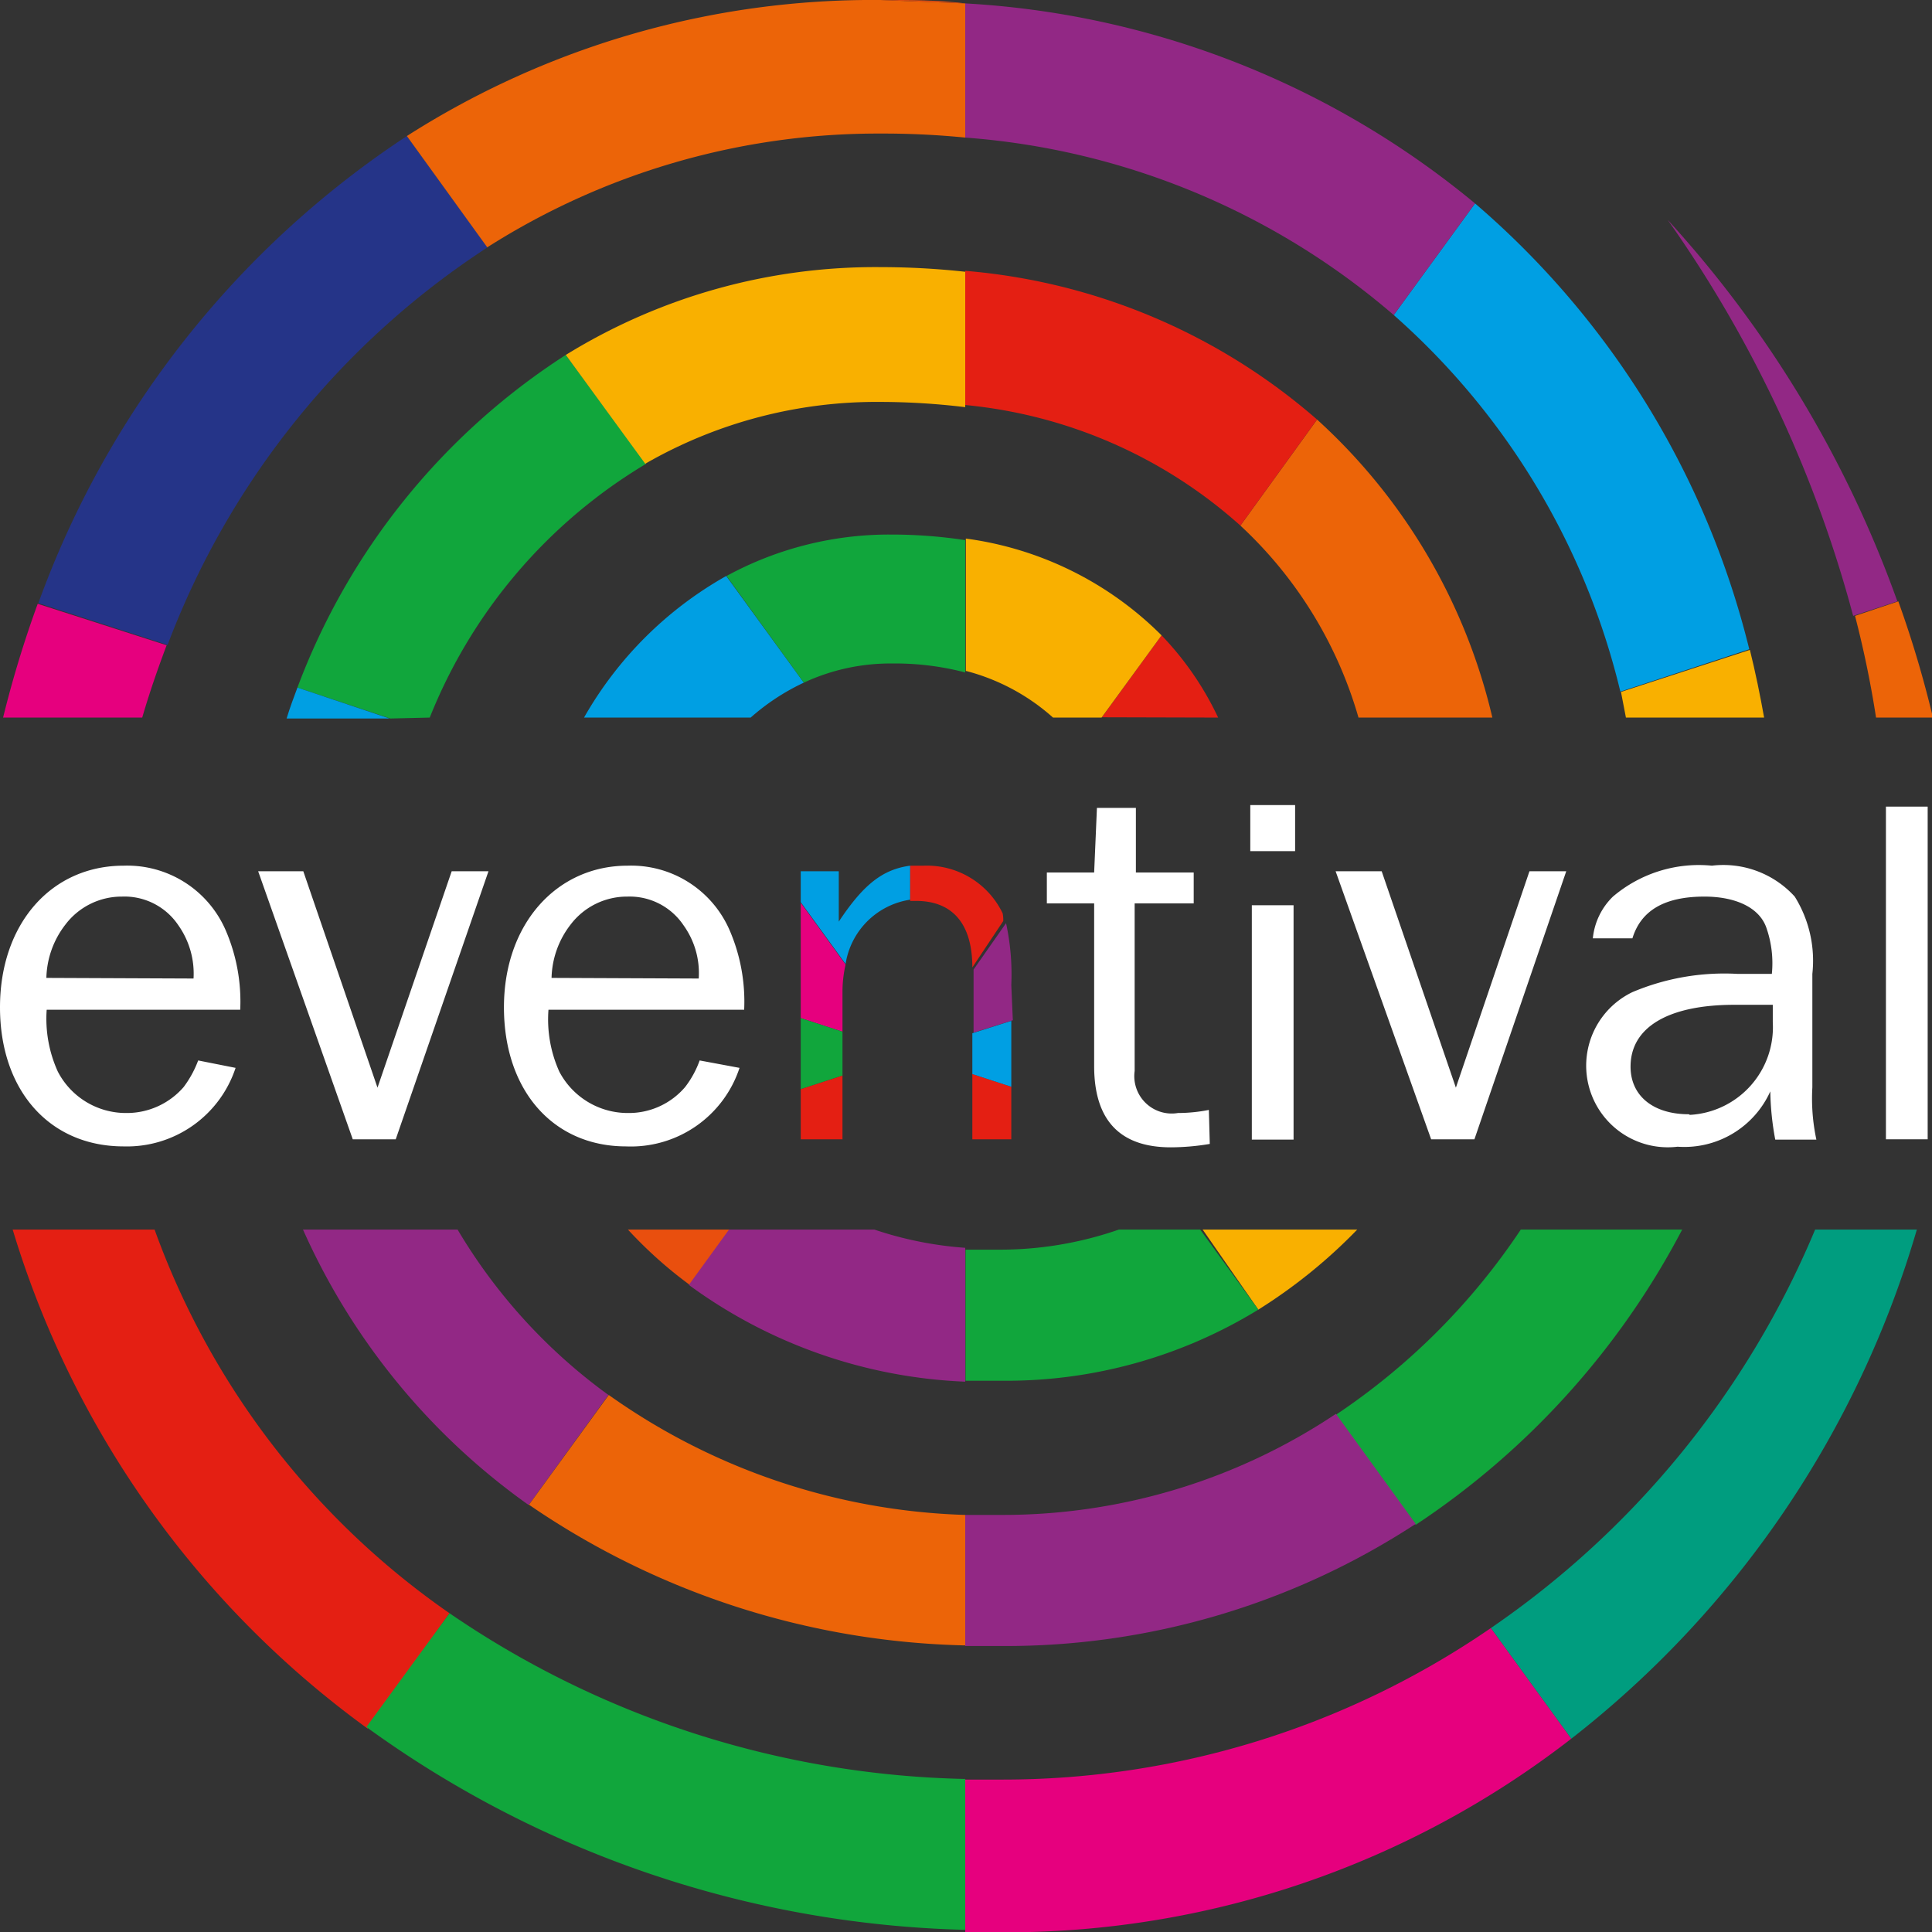 <svg xmlns="http://www.w3.org/2000/svg" viewBox="0 0 62.49 62.5"><rect x="0" y="0" width="62.49" height="62.5" fill="#333333" stroke="none"/><defs><style>.cls-1{fill:#11a63c;}.cls-2{fill:#f9b000;}.cls-3{fill:#009d7f;}.cls-4{fill:#253488;}.cls-5{fill:#009fe3;}.cls-6{fill:#e6007e;}.cls-7{fill:#922885;}.cls-8{fill:#e41f13;}.cls-9{fill:#e94f0e;}.cls-10{fill:#ec6408;}.cls-11{fill:#fff;}.cls-12{fill:none;}</style></defs><title>logo-eventival-white-text</title><g id="Layer_2" data-name="Layer 2"><g id="Layer_1-2" data-name="Layer 1"><g id="Layer_2-2" data-name="Layer 2"><g id="Layer_1-2-2" data-name="Layer 1-2"><path class="cls-1" d="M43.21,45.76l2.58,3.56a25.79,25.79,0,0,0,8.62-9.55H49.19A21.58,21.58,0,0,1,43.21,45.76Z"/><path class="cls-2" d="M40.7,42.36a17,17,0,0,0,3.2-2.59h-5Z"/><path class="cls-3" d="M48.22,52.66l2.6,3.58A32.36,32.36,0,0,0,62,39.77H58.71A29.31,29.31,0,0,1,48.22,52.66Z"/><path class="cls-4" d="M15.77,8,13.16,4.4A30.52,30.52,0,0,0,1.24,19.51l4.18,1.35A26.5,26.5,0,0,1,15.77,8Z"/><path class="cls-5" d="M26,22.08l-2.51-3.45a12.12,12.12,0,0,0-4.6,4.58h5.39A7.2,7.2,0,0,1,26,22.08Z"/><path class="cls-1" d="M13.9,23.21a16.81,16.81,0,0,1,7-8.21L18.3,11.48A21.94,21.94,0,0,0,9.62,22.24l3,1Z"/><path class="cls-6" d="M32.44,57.56H31.22V62.5h1.22a29.8,29.8,0,0,0,18.38-6.26l-2.6-3.58A27.85,27.85,0,0,1,32.44,57.56Z"/><path class="cls-1" d="M32.35,40.42H31.23v4.24h1.22a15.59,15.59,0,0,0,8.25-2.3l-1.88-2.59H36.19A11.69,11.69,0,0,1,32.35,40.42Z"/><path class="cls-7" d="M32.44,49H31.22v4.24h1.22a24.25,24.25,0,0,0,13.35-3.95l-2.58-3.56A19.38,19.38,0,0,1,32.44,49Z"/><path class="cls-8" d="M5,39.77H.41A31,31,0,0,0,11.89,55.91l2.65-3.73A25.7,25.7,0,0,1,5,39.77Z"/><path class="cls-9" d="M20.31,39.77a13.91,13.91,0,0,0,2,1.79l1.3-1.79Z"/><path class="cls-7" d="M14.8,39.77h-5a21.77,21.77,0,0,0,7.3,8.91l2.58-3.56A17.85,17.85,0,0,1,14.8,39.77Z"/><path class="cls-2" d="M28.48,13a22.9,22.9,0,0,1,2.74.17V8.79a25.16,25.16,0,0,0-2.74-.15A19.07,19.07,0,0,0,18.3,11.48L20.87,15A15,15,0,0,1,28.48,13Z"/><path class="cls-10" d="M28.48,4.32a27.06,27.06,0,0,1,2.74.13V.11L28.48,0A28,28,0,0,0,13.16,4.4L15.76,8A23.54,23.54,0,0,1,28.48,4.32Z"/><path class="cls-9" d="M28.48,0l2.74.11C30.33,0,29.42,0,28.48,0Z"/><path class="cls-1" d="M28.85,21.46a9,9,0,0,1,2.37.29V17.47a15.92,15.92,0,0,0-2.39-.18,11,11,0,0,0-5.33,1.34L26,22.08A6.64,6.64,0,0,1,28.85,21.46Z"/><path class="cls-5" d="M9.62,22.24c-.12.32-.24.64-.35,1H12.6Z"/><path class="cls-6" d="M5.39,20.87,1.22,19.53A35.53,35.53,0,0,0,.1,23.21H4.6C4.83,22.42,5.1,21.64,5.39,20.87Z"/><path class="cls-1" d="M14.54,52.18l-2.69,3.68a34.4,34.4,0,0,0,19.37,6.56V57.54A30.62,30.62,0,0,1,14.54,52.18Z"/><path class="cls-7" d="M28.28,39.77h-4.7l-1.3,1.79a16.22,16.22,0,0,0,8.94,3.13V40.36A11.8,11.8,0,0,1,28.28,39.77Z"/><path class="cls-10" d="M19.69,45.12l-2.58,3.55a25.92,25.92,0,0,0,14.11,4.55V49A21,21,0,0,1,19.69,45.12Z"/><path class="cls-10" d="M61.4,19.45,60,19.92a33.17,33.17,0,0,1,.68,3.29h1.84A35.11,35.11,0,0,0,61.4,19.45Z"/><path class="cls-2" d="M52.59,23.21h4.47c-.13-.73-.28-1.46-.46-2.19l-4.17,1.36C52.48,22.66,52.54,22.93,52.59,23.21Z"/><path class="cls-5" d="M52.41,22.37,56.58,21A27.69,27.69,0,0,0,47.71,6.58l-2.63,3.61A23.55,23.55,0,0,1,52.41,22.37Z"/><path class="cls-7" d="M53.94,7.11a40.12,40.12,0,0,1,6,12.81l1.43-.47A36.51,36.51,0,0,0,53.94,7.11Z"/><path class="cls-8" d="M39.4,23.21a9.93,9.93,0,0,0-1.83-2.66L35.64,23.2Z"/><path class="cls-10" d="M43.94,23.21h4.33a18.8,18.8,0,0,0-5.67-9.64L40.12,17A13.59,13.59,0,0,1,43.94,23.21Z"/><path class="cls-7" d="M31.22.11V4.45a23.94,23.94,0,0,1,13.86,5.74l2.63-3.61A28.31,28.31,0,0,0,31.22.11Z"/><path class="cls-2" d="M34.06,23.21h1.57l1.94-2.66a11,11,0,0,0-6.33-3.13V21.7A6.78,6.78,0,0,1,34.06,23.21Z"/><path class="cls-8" d="M40.12,17l2.48-3.43A19.8,19.8,0,0,0,31.22,8.76V13.1A15.54,15.54,0,0,1,40.12,17Z"/><path class="cls-11" d="M7.62,34.54A3.7,3.7,0,0,1,4,37.08C1.6,37.08,0,35.27,0,32.58S1.65,28,4,28a3.47,3.47,0,0,1,3.3,2.09,5.82,5.82,0,0,1,.47,2.57H1.51a4.13,4.13,0,0,0,.36,2A2.48,2.48,0,0,0,4.08,36a2.43,2.43,0,0,0,1.86-.84,3.42,3.42,0,0,0,.47-.86ZM6.26,31.65a2.71,2.71,0,0,0-.49-1.72A2.1,2.1,0,0,0,3.94,29a2.28,2.28,0,0,0-1.82.9,2.92,2.92,0,0,0-.62,1.73Z"/><path class="cls-11" d="M12.8,36.85H11.41L8.35,28.18H9.81l2.4,7,2.4-7H15.8Z"/><path class="cls-11" d="M23.92,34.54a3.7,3.7,0,0,1-3.67,2.54c-2.36,0-3.95-1.81-3.95-4.5S18,28,20.3,28a3.47,3.47,0,0,1,3.3,2.09,5.82,5.82,0,0,1,.47,2.57H17.74a4.12,4.12,0,0,0,.35,2A2.5,2.5,0,0,0,20.31,36a2.39,2.39,0,0,0,1.85-.84,3.13,3.13,0,0,0,.47-.86ZM22.6,31.65a2.65,2.65,0,0,0-.49-1.72A2.1,2.1,0,0,0,20.29,29a2.29,2.29,0,0,0-1.83.9,2.92,2.92,0,0,0-.62,1.73Z"/><path class="cls-11" d="M39.13,37a7.66,7.66,0,0,1-1.26.11c-1.65,0-2.48-.88-2.48-2.63V29.22H33.86v-1h1.53l.09-2.09h1.26v2.09h1.87v1H36.7v5.42A1.21,1.21,0,0,0,38.1,36a5.16,5.16,0,0,0,1-.1Z"/><rect class="cls-11" x="40.44" y="26.04" width="1.45" height="1.49"/><rect class="cls-11" x="40.49" y="29.28" width="1.35" height="7.58"/><path class="cls-11" d="M47.69,36.85h-1.4L43.2,28.18h1.49l2.4,7,2.38-7h1.19Z"/><path class="cls-11" d="M61,36.85V26.09h1.35V36.85Z"/><path class="cls-11" d="M58.62,35.17V31.5A3.92,3.92,0,0,0,58.05,29a3.12,3.12,0,0,0-2.68-1,4.29,4.29,0,0,0-3.2,1,2.18,2.18,0,0,0-.65,1.35H52.8c.28-.91,1.05-1.35,2.33-1.35,1,0,1.77.35,2,1a3.47,3.47,0,0,1,.18,1.5H56.2a7.64,7.64,0,0,0-3.4.59,2.64,2.64,0,0,0,1.46,5,3.05,3.05,0,0,0,3-1.79,9.17,9.17,0,0,0,.16,1.56h1.33A6.35,6.35,0,0,1,58.62,35.17Zm-4,.87c-1.14,0-1.88-.59-1.88-1.54,0-1.28,1.23-2,3.36-2h1.24v.56a2.84,2.84,0,0,1-2.68,3h0Z"/><polygon class="cls-12" points="25.9 29.21 27.35 31.2 27.35 31.2 25.9 29.21 25.9 29.21"/><polygon class="cls-12" points="25.9 32.93 27.25 33.37 27.25 33.37 25.9 32.93 25.9 32.93"/><path class="cls-6" d="M25.9,32.93l1.35.44V32.1a3.94,3.94,0,0,1,.1-.9l-1.45-2Z"/><polygon class="cls-8" points="31.45 34.74 31.45 36.85 31.45 36.85 32.71 36.85 32.71 35.15 31.45 34.74"/><path class="cls-5" d="M27.13,29.81V28.18H25.9v1l1.45,2a2.49,2.49,0,0,1,2.09-2.08V28C28.54,28.12,27.92,28.62,27.13,29.81Z"/><path class="cls-7" d="M32.71,31.86a7.78,7.78,0,0,0-.17-2l-1.05,1.5V33.4l1.27-.4Z"/><polygon class="cls-5" points="32.71 35.15 31.45 34.74 31.45 34.74 32.71 35.15 32.71 35.15"/><polygon class="cls-5" points="32.71 33.02 31.45 33.42 31.45 34.74 32.71 35.15 32.71 33.02"/><path class="cls-8" d="M32.43,29.54A2.72,2.72,0,0,0,29.88,28h-.44v1.14h.19c1.18,0,1.82.74,1.82,2.15h0l1-1.5A1.05,1.05,0,0,0,32.43,29.54Z"/><polygon class="cls-1" points="25.9 35.23 27.25 34.79 27.25 33.37 25.9 32.93 25.9 35.23"/><polygon class="cls-8" points="25.9 36.85 27.25 36.85 27.25 34.79 25.9 35.23 25.9 36.85"/><line class="cls-12" x1="32.71" y1="35.15" x2="31.45" y2="34.74"/></g></g></g></g></svg>
